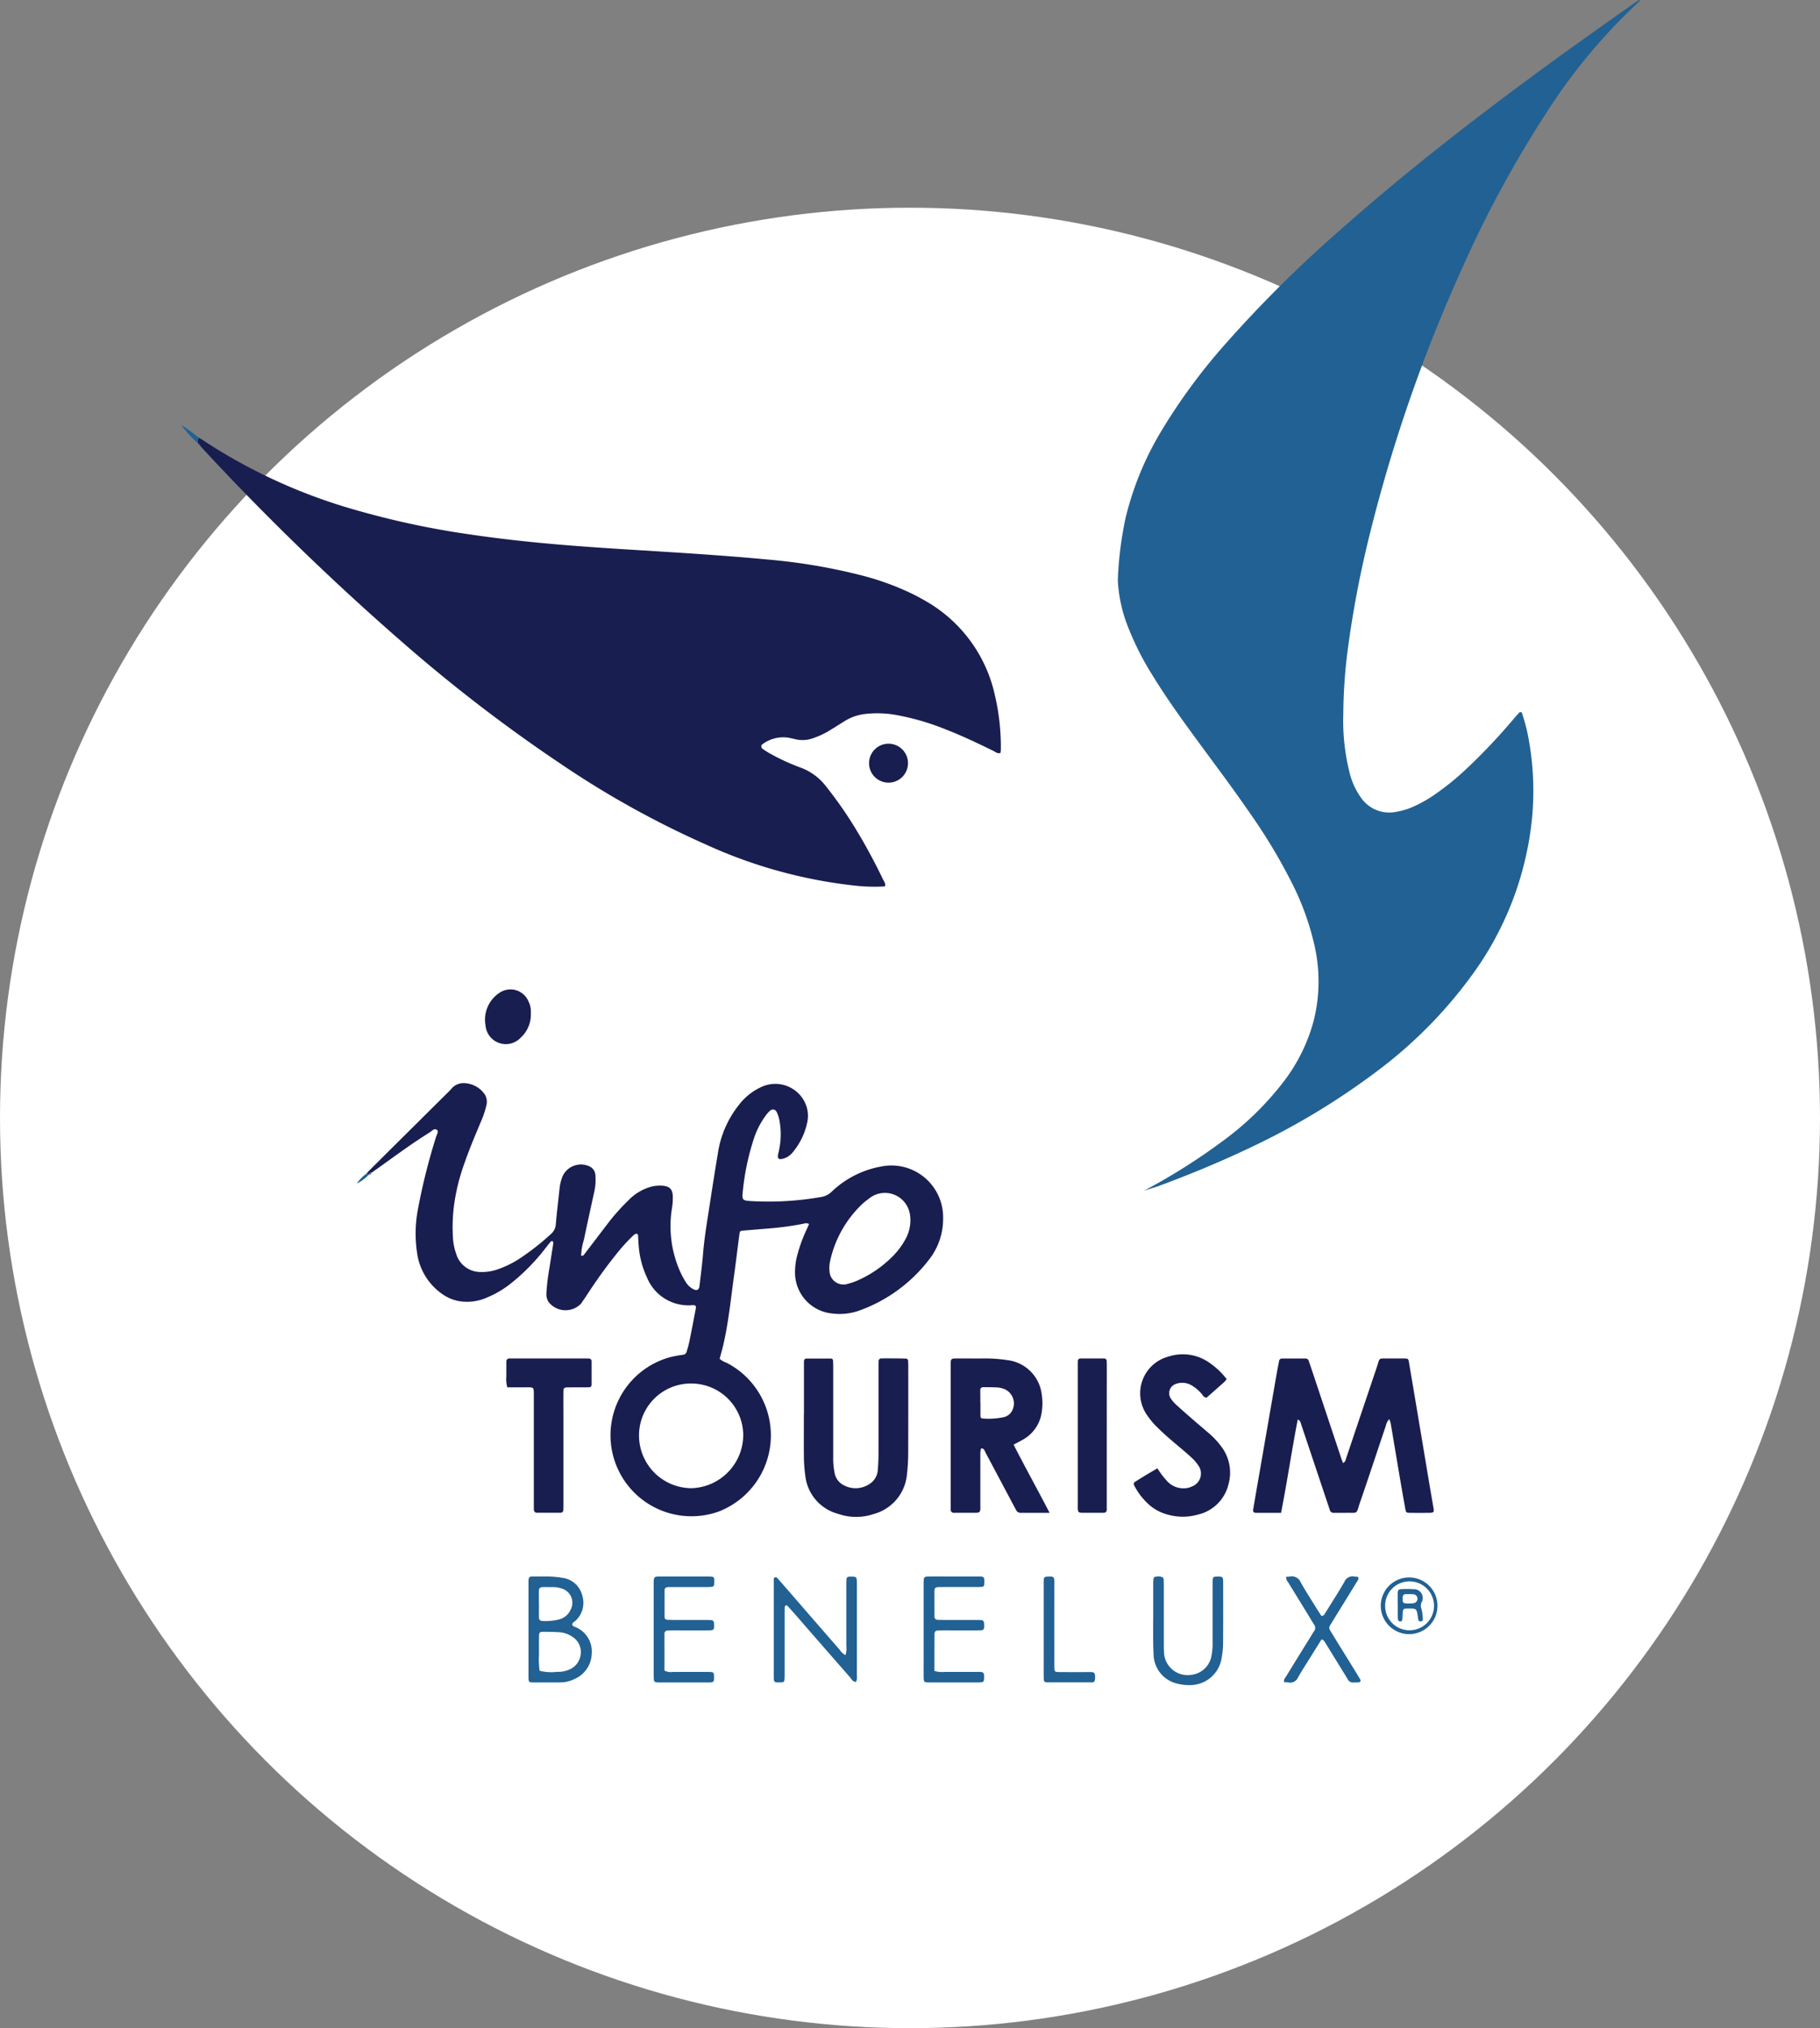 <svg xmlns="http://www.w3.org/2000/svg" width="149" height="166" viewBox="0 0 149 166">
  <rect x="0" y="0" width="149" height="166" fill="#808080" stroke="none"/>
  <g id="Groupe_10" data-name="Groupe 10" transform="translate(-651.976 -153)">
    <circle id="Ellipse_1" data-name="Ellipse 1" cx="74.5" cy="74.5" r="74.5" transform="translate(651.976 170)" fill="#fff"/>
    <g id="Groupe_1" data-name="Groupe 1" transform="translate(666.815 153)">
      <path id="Tracé_1" data-name="Tracé 1" d="M301.464,159.135a50.862,50.862,0,0,0,6.678-4.24,24.462,24.462,0,0,0,4.8-4.757,14.253,14.253,0,0,0,2.389-4.86,13.187,13.187,0,0,0,.08-6.2,21.8,21.8,0,0,0-1.777-4.979,46.035,46.035,0,0,0-3.515-5.87c-1.515-2.207-3.138-4.336-4.714-6.5-1.128-1.548-2.239-3.107-3.238-4.743a23.451,23.451,0,0,1-2.209-4.482,12.151,12.151,0,0,1-.625-2.944,4.448,4.448,0,0,1-.013-.663,29.554,29.554,0,0,1,.622-4.813,25.22,25.22,0,0,1,2.928-7.121,48.06,48.06,0,0,1,5.279-7.165,102.2,102.2,0,0,1,9.411-9.33c5.614-4.969,11.542-9.542,17.6-13.948,2.065-1.5,4.156-2.967,6.237-4.447.2-.14.4-.266.592-.391.072.04.063.07.011.117a46.82,46.82,0,0,0-7.7,9.265A91.526,91.526,0,0,0,327.6,83.413a126.55,126.55,0,0,0-7.613,21.787,86.191,86.191,0,0,0-1.809,9.316,42.772,42.772,0,0,0-.409,5.58,17.422,17.422,0,0,0,.53,4.89,5.878,5.878,0,0,0,.923,1.993,2.813,2.813,0,0,0,2.912,1.145,5.724,5.724,0,0,0,1.2-.346,10.307,10.307,0,0,0,1.806-.985,21.593,21.593,0,0,0,2.695-2.168,48.314,48.314,0,0,0,3.848-4.063c.16-.187.321-.372.487-.552a.147.147,0,0,1,.238.047c.147.519.317,1.033.426,1.561a23.639,23.639,0,0,1,.386,7.031,26.126,26.126,0,0,1-5.089,13.079,36.9,36.9,0,0,1-7.441,7.51,58.984,58.984,0,0,1-10.834,6.513c-2.329,1.1-4.711,2.083-7.129,2.977C302.293,158.884,301.851,159.01,301.464,159.135Z" transform="translate(-222.634 -61.684)" fill="#226193"/>
      <path id="Tracé_2" data-name="Tracé 2" d="M84.525,163.9c.085.048.173.092.254.146a44.932,44.932,0,0,0,12.661,5.787,68.846,68.846,0,0,0,9.055,1.944c2.623.393,5.256.676,7.9.895,2.887.239,5.779.4,8.67.584,2.645.169,5.291.351,7.93.6a47.431,47.431,0,0,1,7.758,1.3,22.113,22.113,0,0,1,4.075,1.468c.4.194.789.4,1.169.621a11.775,11.775,0,0,1,5.707,7.782,18.483,18.483,0,0,1,.475,4.382c0,.1-.019.192-.028.286-.263.083-.435-.1-.623-.188-1.278-.624-2.562-1.236-3.889-1.75a20.528,20.528,0,0,0-4.164-1.193,8.792,8.792,0,0,0-2.423-.056,3.971,3.971,0,0,0-1.654.577c-.4.246-.789.5-1.188.737a6.393,6.393,0,0,1-1.323.636,2.563,2.563,0,0,1-1.585.1c-.117-.036-.24-.05-.359-.08a2.8,2.8,0,0,0-2.236.475.231.231,0,0,0-.008.419,6.087,6.087,0,0,0,.62.392,17.5,17.5,0,0,0,2.472,1.132,4.649,4.649,0,0,1,2.05,1.5,33.969,33.969,0,0,1,2.521,3.625c.8,1.322,1.528,2.687,2.2,4.081.071.147.207.285.12.515a14.548,14.548,0,0,1-2.315-.049,39.574,39.574,0,0,1-12.359-3.39,75.853,75.853,0,0,1-11.515-6.359,128.639,128.639,0,0,1-13.046-9.956,213.788,213.788,0,0,1-16.614-16.078c-.084-.089-.159-.186-.238-.28a.135.135,0,0,0-.128-.135l-.014-.015A.484.484,0,0,1,84.525,163.9Z" transform="translate(-83.081 -128.068)" fill="#191e50"/>
      <path id="Tracé_3" data-name="Tracé 3" d="M123.845,321.956c.1-.109.191-.224.3-.327q3.214-3.194,6.431-6.385c.052-.052.108-.1.157-.155a1.3,1.3,0,0,1,1.223-.531,2.124,2.124,0,0,1,1.549.884,1.138,1.138,0,0,1,.159.913,7.552,7.552,0,0,1-.413,1.256c-.463,1.109-.938,2.213-1.335,3.349a16.874,16.874,0,0,0-.881,3.413,14.035,14.035,0,0,0-.1,3.013,4.7,4.7,0,0,0,.256,1.146,2.068,2.068,0,0,0,1.984,1.476,3.86,3.86,0,0,0,1.445-.229,8.106,8.106,0,0,0,1.776-.88,20.532,20.532,0,0,0,2.549-2,1.149,1.149,0,0,0,.4-.825c.083-.954.2-1.9.3-2.856a3.757,3.757,0,0,1,.262-1.068,1.655,1.655,0,0,1,2.239-.763.84.84,0,0,1,.441.721,4.437,4.437,0,0,1-.076,1.246c-.294,1.342-.589,2.684-.872,4.028a4.941,4.941,0,0,0-.223,1.292c.167.038.233-.073.3-.167q.917-1.2,1.831-2.4a17.326,17.326,0,0,1,1.758-1.983,4.1,4.1,0,0,1,1.88-1.107,2.894,2.894,0,0,1,.877-.073c.588.037.847.294.859.879a4.954,4.954,0,0,1-.066.953,9.14,9.14,0,0,0,.692,5.252,6,6,0,0,0,.459.837,1.533,1.533,0,0,0,.589.545c.291.154.471.071.51-.254.1-.877.222-1.754.291-2.634.1-1.226.3-2.436.489-3.649.235-1.528.47-3.056.727-4.58a8.307,8.307,0,0,1,1.754-4,4.8,4.8,0,0,1,1.973-1.5,2.69,2.69,0,0,1,3.543,1.711,2.55,2.55,0,0,1,.05,1.238,5.581,5.581,0,0,1-1.164,2.434,1.519,1.519,0,0,1-.769.545c-.421.123-.536.022-.448-.4a6.225,6.225,0,0,0,.09-2.773,3.165,3.165,0,0,0-.178-.558c-.145-.325-.389-.373-.634-.134a2.714,2.714,0,0,0-.333.392,6.689,6.689,0,0,0-.861,1.62,20.008,20.008,0,0,0-.958,4.3c-.109,1-.148,1,.869,1.047a24.83,24.83,0,0,0,5.5-.342,1.607,1.607,0,0,0,.891-.446,7.864,7.864,0,0,1,4.008-2.046,4.235,4.235,0,0,1,5.106,4.19,5.4,5.4,0,0,1-1.153,3.426,12.547,12.547,0,0,1-5.688,4.161,4.8,4.8,0,0,1-2.247.246,3.363,3.363,0,0,1-3.036-3.327,5.424,5.424,0,0,1,.228-1.6,11.926,11.926,0,0,1,.683-1.863c.083-.176.16-.355.238-.53a.5.5,0,0,0-.437-.028,25.963,25.963,0,0,1-3.063.407c-.612.049-1.223.1-1.834.153-.318.026-.332.028-.372.332-.147,1.12-.28,2.241-.435,3.359-.259,1.871-.444,3.754-.863,5.6-.092.4-.209.8-.316,1.206a1.691,1.691,0,0,0,.569.326,6.683,6.683,0,0,1-.656,12.179,6.628,6.628,0,1,1-4.013-12.626,9.644,9.644,0,0,1,1.083-.206.349.349,0,0,0,.318-.259c.082-.282.167-.565.225-.853.181-.889.353-1.78.521-2.672.042-.224-.03-.292-.283-.278a3.661,3.661,0,0,1-3.71-2.257,7.4,7.4,0,0,1-.683-2.621c-.024-.244-.031-.49-.044-.735-.006-.1-.015-.224-.118-.236a.382.382,0,0,0-.251.119,14.407,14.407,0,0,0-1.482,1.636c-.86,1.074-1.656,2.195-2.4,3.349-.134.206-.282.4-.414.609a1.761,1.761,0,0,1-2.686-.149,1.218,1.218,0,0,1-.158-.7,17,17,0,0,1,.259-2.118c.089-.607.189-1.213.283-1.819a.931.931,0,0,0,.018-.217.141.141,0,0,0-.071-.1.144.144,0,0,0-.127.029c-.143.168-.28.341-.416.515a16.606,16.606,0,0,1-2.767,2.845,8.011,8.011,0,0,1-2.011,1.21,4.01,4.01,0,0,1-2.373.3,3.431,3.431,0,0,1-1.217-.5,4.905,4.905,0,0,1-2.145-3.3,10.67,10.67,0,0,1,.066-3.807,50.8,50.8,0,0,1,1.451-5.778c.061-.206.245-.484.1-.61-.217-.194-.434.089-.624.207-1.419.882-2.761,1.874-4.118,2.847-.2.143-.4.281-.6.421a.254.254,0,0,0-.258.176l.006,0Zm26.575,17.18a4.242,4.242,0,0,0-4.263,4.324,4.314,4.314,0,0,0,4.3,4.244,4.372,4.372,0,0,0,4.231-4.394A4.255,4.255,0,0,0,150.42,339.136Zm17.949-13.473c0-.032-.009-.2-.036-.373a2.07,2.07,0,0,0-3.216-1.392c-.212.165-.435.318-.635.5a9.109,9.109,0,0,0-2.682,4.713,2.483,2.483,0,0,0-.05.8,1.141,1.141,0,0,0,1.493,1.067,5.15,5.15,0,0,0,.83-.288,9.281,9.281,0,0,0,2.775-1.893,6.034,6.034,0,0,0,1.145-1.518A3.163,3.163,0,0,0,168.369,325.663Z" transform="translate(-108.679 -225.899)" fill="#191e50"/>
      <path id="Tracé_4" data-name="Tracé 4" d="M338.247,387.4c.205-.1.218-.283.272-.443q1.23-3.658,2.464-7.315c.316-.93.083-.791,1.091-.8.393,0,.785-.006,1.178,0,.322.006.344.026.392.313q.3,1.777.6,3.555.546,3.265,1.092,6.53c.105.629.218,1.256.324,1.885.047.279,0,.345-.3.349q-.809.011-1.62,0c-.323,0-.34-.016-.406-.383q-.286-1.593-.554-3.189c-.214-1.257-.421-2.516-.635-3.772a2.108,2.108,0,0,0-.118-.322,1.077,1.077,0,0,0-.269.523c-.7,2.067-1.378,4.139-2.088,6.2-.393,1.143-.115.919-1.292.944-.294.006-.589,0-.883,0a.306.306,0,0,1-.33-.23c-.049-.164-.108-.326-.163-.488q-1.085-3.243-2.171-6.485c-.053-.157-.058-.346-.294-.428-.489,2.528-.861,5.07-1.364,7.632-.7,0-1.355,0-2.015,0-.244,0-.3-.081-.262-.32q.217-1.269.438-2.537.716-4.132,1.433-8.263c.075-.435.16-.868.243-1.3a.234.234,0,0,1,.252-.21h1.914a.257.257,0,0,1,.263.2c.086.256.178.509.263.765q1.174,3.522,2.347,7.044C338.1,387.04,338.178,387.218,338.247,387.4Z" transform="translate(-243.134 -267.655)" fill="#191e50"/>
      <path id="Tracé_5" data-name="Tracé 5" d="M268.356,391.479c-.87,0-1.6,0-2.338,0a.408.408,0,0,1-.412-.243c-.075-.154-.163-.3-.243-.453q-1.121-2.112-2.244-4.223c-.067-.125-.1-.283-.252-.348-.035-.015-.124.006-.129.024a1.622,1.622,0,0,0-.051.357c0,1.325,0,2.651,0,3.977,0,1.012.116.9-.9.908q-.626,0-1.252,0a.252.252,0,0,1-.276-.272c0-.123,0-.246,0-.368q0-5.671,0-11.341c0-.668-.023-.655.634-.652.761,0,1.522.006,2.283,0a11.865,11.865,0,0,1,1.759.141,3.21,3.21,0,0,1,2.782,2.826,4.566,4.566,0,0,1,0,1.4,3.05,3.05,0,0,1-1.559,2.287c-.229.131-.467.249-.747.4C266.349,387.745,267.352,389.535,268.356,391.479Zm-5.669-9h.008c0,.367,0,.734,0,1.1a.18.18,0,0,0,.186.181,6.089,6.089,0,0,0,1.68-.1,1.03,1.03,0,0,0,.7-.488,1.276,1.276,0,0,0-.7-1.856,1.968,1.968,0,0,0-.5-.1c-.366-.019-.733-.014-1.1-.021-.174,0-.279.067-.28.252Q262.687,381.963,262.687,382.476Z" transform="translate(-197.268 -267.659)" fill="#191e50"/>
      <path id="Tracé_6" data-name="Tracé 6" d="M226.006,383.439q0-1.989,0-3.979c0-.123,0-.245,0-.368s.061-.24.214-.24q.994,0,1.988,0a.176.176,0,0,1,.181.187c.009.2.013.392.013.589q0,3.647,0,7.294a5.938,5.938,0,0,0,.118,1.317,1.4,1.4,0,0,0,.791,1.006,2.038,2.038,0,0,0,2.039-.111,1.455,1.455,0,0,0,.7-1.152c.042-.464.059-.931.06-1.4.006-2.308,0-4.617,0-6.925,0-.2,0-.393.01-.589a.216.216,0,0,1,.235-.225c.319-.006.638-.006.957,0,.344,0,.687,0,1.031.014a.183.183,0,0,1,.19.182c.011.147.014.294.014.441,0,2.382.005,4.764-.007,7.146a14.949,14.949,0,0,1-.1,1.689,3.7,3.7,0,0,1-2.7,3.257,4.521,4.521,0,0,1-2.968-.017,3.629,3.629,0,0,1-2.646-3.043,12.368,12.368,0,0,1-.127-1.76c-.008-1.1,0-2.21,0-3.316Z" transform="translate(-175.027 -267.66)" fill="#191e50"/>
      <path id="Tracé_7" data-name="Tracé 7" d="M310.637,379.93a2,2,0,0,1-.189.225c-.492.44-.988.876-1.456,1.289-.256-.017-.309-.208-.421-.327a3.228,3.228,0,0,0-.848-.7,1.49,1.49,0,0,0-1.211-.105.794.794,0,0,0-.42,1.248,2.708,2.708,0,0,0,.438.493c.472.429.953.849,1.434,1.267.426.37.86.731,1.286,1.1a6.756,6.756,0,0,1,.9.968,3.536,3.536,0,0,1,.636,3.135,3.341,3.341,0,0,1-2.472,2.485,4.535,4.535,0,0,1-2.544,0,3.77,3.77,0,0,1-1.424-.743,5.473,5.473,0,0,1-1.27-1.607c-.068-.123-.075-.24.05-.319.6-.376,1.2-.748,1.841-1.107a6.932,6.932,0,0,0,.822,1.08,1.8,1.8,0,0,0,1.611.529,1.5,1.5,0,0,0,.415-.135,1.127,1.127,0,0,0,.487-1.725,3.256,3.256,0,0,0-.525-.611c-.359-.334-.735-.65-1.111-.966-.6-.505-1.2-1.012-1.753-1.572a6.163,6.163,0,0,1-.8-.961,3.11,3.11,0,0,1,1.754-4.786,3.778,3.778,0,0,1,3.371.515A6.315,6.315,0,0,1,310.637,379.93Z" transform="translate(-225.048 -267.052)" fill="#191e50"/>
      <path id="Tracé_8" data-name="Tracé 8" d="M156.573,381.212a2.4,2.4,0,0,1-.079-.918c-.008-.392,0-.785,0-1.177a.242.242,0,0,1,.27-.27l.22,0h5.962c.1,0,.2,0,.294.006a.215.215,0,0,1,.232.224q0,.957,0,1.913a.207.207,0,0,1-.235.218c-.564.005-1.128,0-1.693.008-.336,0-.377.044-.381.383-.007.613,0,1.227,0,1.84q0,3.607,0,7.213c0,.2,0,.393-.007.589a.218.218,0,0,1-.227.234q-.957,0-1.913,0a.247.247,0,0,1-.269-.273c-.007-.2-.005-.392-.005-.589q0-4.38,0-8.759c0-.671.011-.647-.642-.645C157.592,381.214,157.08,381.212,156.573,381.212Z" transform="translate(-129.878 -267.661)" fill="#191e50"/>
      <path id="Tracé_9" data-name="Tracé 9" d="M292.317,385.181q0,2.72,0,5.44c0,.2,0,.392,0,.588a.247.247,0,0,1-.264.278c-.122,0-.245,0-.367,0h-1.029c-.751,0-.717.056-.716-.714q0-5.623,0-11.246c0-.147,0-.294.006-.441a.209.209,0,0,1,.223-.229q.955,0,1.911,0a.209.209,0,0,1,.231.22c.007.2.008.392.008.588Q292.318,382.425,292.317,385.181Z" transform="translate(-216.546 -267.67)" fill="#191e50"/>
      <path id="Tracé_10" data-name="Tracé 10" d="M165.247,433.689c.058.165.225.178.35.244a2.155,2.155,0,0,1,1.25,2.156,2.327,2.327,0,0,1-1.428,2.068,2.659,2.659,0,0,1-1.138.269q-1.141.01-2.282,0c-.281,0-.314-.047-.327-.357,0-.1,0-.2,0-.295q0-3.681,0-7.363c0-.716,0-.65.629-.653.393,0,.786-.012,1.178.005a7.768,7.768,0,0,1,.95.1,1.91,1.91,0,0,1,1.631,1.41,1.989,1.989,0,0,1-.532,2.1C165.427,433.472,165.271,433.522,165.247,433.689Zm-2.718,2.252h0c0,.074,0,.147,0,.221a6.931,6.931,0,0,0,.052,1.312,4,4,0,0,0,1.444.085,2.157,2.157,0,0,0,.935-.165,1.517,1.517,0,0,0,.986-1.272,1.459,1.459,0,0,0-.639-1.4,2.113,2.113,0,0,0-1.163-.406c-.415-.025-.833-.032-1.249-.031-.3,0-.354.049-.359.333C162.524,435.058,162.53,435.5,162.53,435.941Zm0-3.972h0c0,.366-.008.732,0,1.1.007.262.084.32.366.333a4.451,4.451,0,0,0,1.234-.121,1.39,1.39,0,0,0,.987-.8,1.21,1.21,0,0,0-.76-1.749,2.213,2.213,0,0,0-.72-.107c-1.276.017-1.1-.192-1.114,1.049C162.524,431.773,162.526,431.871,162.526,431.969Z" transform="translate(-133.244 -300.725)" fill="#226193"/>
      <path id="Tracé_11" data-name="Tracé 11" d="M224.825,436.213a1.886,1.886,0,0,0,.068-.769c0-1.62,0-3.24,0-4.859,0-.2,0-.392.015-.588a.2.2,0,0,1,.178-.2,2.66,2.66,0,0,1,.512.008.212.212,0,0,1,.135.145,2.583,2.583,0,0,1,.025.439q0,3.755,0,7.51a1,1,0,0,1-.064.5c-.283.013-.37-.227-.505-.38q-2.112-2.407-4.211-4.826-.435-.5-.88-.991c-.045-.05-.118-.1-.188-.031a.2.2,0,0,0-.057.12c-.008.2-.009.392-.009.589q0,2.393,0,4.786c0,.2,0,.392-.016.588a.184.184,0,0,1-.189.183c-.147.008-.294.012-.441.007a.219.219,0,0,1-.235-.226c-.007-.122-.01-.245-.01-.367q0-3.755,0-7.51c0-.074,0-.148,0-.221.007-.092-.028-.207.078-.26.15-.075.223.06.3.144q1.091,1.246,2.174,2.5,1.424,1.64,2.851,3.277A1.256,1.256,0,0,0,224.825,436.213Z" transform="translate(-170.446 -300.746)" fill="#226193"/>
      <path id="Tracé_12" data-name="Tracé 12" d="M191.787,437.464a1.146,1.146,0,0,0,.689.109c.908,0,1.817,0,2.725,0,.147,0,.294,0,.441.015a.191.191,0,0,1,.191.184,3.414,3.414,0,0,1,.007.44c-.007.147-.108.206-.243.217-.073.006-.147.007-.22.007H191.4a2.2,2.2,0,0,1-.293-.017.2.2,0,0,1-.186-.192c-.013-.146-.017-.294-.017-.441q0-3.683,0-7.366c0-.671.006-.658.64-.656,1.228,0,2.455,0,3.683,0,.147,0,.294,0,.441.014a.189.189,0,0,1,.191.182,2.963,2.963,0,0,1-.012.511.209.209,0,0,1-.145.132,3.986,3.986,0,0,1-.514.023h-2.725c-.147,0-.295,0-.441.013a.227.227,0,0,0-.225.238q-.006,1.1,0,2.209c0,.145.105.214.241.22q.331.015.662.015c.835,0,1.669,0,2.5,0,.147,0,.294,0,.441.018a.211.211,0,0,1,.192.188.927.927,0,0,1,.013.146c.02.457-.014.5-.484.5-.957.005-1.915,0-2.872,0-.147,0-.294,0-.442.01a.254.254,0,0,0-.263.286C191.786,435.482,191.787,436.487,191.787,437.464Z" transform="translate(-152.228 -300.731)" fill="#226193"/>
      <path id="Tracé_13" data-name="Tracé 13" d="M254.831,437.493a2.191,2.191,0,0,0,.822.079c.931,0,1.863,0,2.795,0,.42,0,.453.046.448.469,0,.34-.038.375-.379.391h-.074c-1.348,0-2.7,0-4.045,0-.42,0-.447-.031-.451-.469-.007-.711,0-1.422,0-2.133v-5.149c0-.123,0-.245,0-.368.009-.54.01-.545.521-.549.637-.005,1.275,0,1.912,0,.711,0,1.422,0,2.133,0,.371,0,.407.051.406.436a2.182,2.182,0,0,1-.012.219.191.191,0,0,1-.183.189c-.171.013-.343.016-.514.016q-1.287,0-2.575,0c-.171,0-.343,0-.515.007s-.284.083-.285.259c-.006.711,0,1.422,0,2.133a.249.249,0,0,0,.26.283c.22.009.441.013.662.013.809,0,1.618,0,2.427,0,.171,0,.343,0,.514.018a.21.21,0,0,1,.19.189.96.96,0,0,1,.012.146c.019.455-.015.5-.484.5-.956.005-1.912,0-2.868,0a5.024,5.024,0,0,0-.514.018.229.229,0,0,0-.191.2.3.3,0,0,0-.006.073C254.831,435.473,254.831,436.477,254.831,437.493Z" transform="translate(-193.17 -300.73)" fill="#226193"/>
      <path id="Tracé_14" data-name="Tracé 14" d="M338.273,429.758c.121-.007.22,0,.315-.021a.784.784,0,0,1,.88.481c.425.746.891,1.469,1.343,2.2.116.187.239.369.351.542.209,0,.262-.152.336-.27.52-.833,1.051-1.66,1.543-2.509a.728.728,0,0,1,.827-.443,2.8,2.8,0,0,0,.28.023c.112.178-.011.293-.082.41q-.788,1.288-1.585,2.57-.174.282-.345.566c-.431.713-.453.517.018,1.292.395.65.8,1.3,1.2,1.945.321.523.645,1.044.961,1.57.105.175.045.281-.149.291-.122.006-.246,0-.368.006a.469.469,0,0,1-.48-.264c-.238-.4-.488-.795-.733-1.192-.36-.585-.718-1.172-1.082-1.756-.075-.121-.127-.272-.334-.31-.264.423-.536.859-.807,1.295-.375.605-.768,1.2-1.117,1.82a.7.7,0,0,1-.771.407c-.12-.016-.243-.016-.359-.023-.069-.215.074-.339.158-.476q1-1.632,2.012-3.259c.09-.146.174-.3.272-.438a.435.435,0,0,0,.008-.542c-.189-.287-.358-.586-.538-.879q-.809-1.318-1.62-2.635A.572.572,0,0,1,338.273,429.758Z" transform="translate(-247.82 -300.703)" fill="#226193"/>
      <path id="Tracé_15" data-name="Tracé 15" d="M307.573,433.055q0-1.288,0-2.575a4.735,4.735,0,0,1,.018-.514c.007-.064.057-.167.1-.177a1.012,1.012,0,0,1,.647.022c.049.022.083.122.088.189.014.2.012.392.013.588q0,2.244,0,4.489c0,.294,0,.589.016.883a1.935,1.935,0,0,0,2.268,1.836,1.884,1.884,0,0,0,1.61-1.505,5.68,5.68,0,0,0,.1-1.245c0-1.472,0-2.943,0-4.415,0-.172,0-.344,0-.515.013-.322.058-.359.407-.36.42,0,.457.026.458.461,0,1.693.008,3.385-.007,5.077a7.334,7.334,0,0,1-.125,1.169,2.611,2.611,0,0,1-2.367,2.167,3.858,3.858,0,0,1-1.24-.106,2.5,2.5,0,0,1-1.957-2.379c-.049-.856-.028-1.716-.037-2.575C307.571,433.4,307.573,433.227,307.573,433.055Z" transform="translate(-227.999 -300.719)" fill="#226193"/>
      <path id="Tracé_16" data-name="Tracé 16" d="M155.284,294.686a2.554,2.554,0,0,1-.839,1.959,1.667,1.667,0,0,1-2.872-1,2.635,2.635,0,0,1,1.135-2.675,1.6,1.6,0,0,1,2.391.723,1.754,1.754,0,0,1,.184.7C155.285,294.49,155.284,294.588,155.284,294.686Z" transform="translate(-126.662 -211.708)" fill="#191e50"/>
      <path id="Tracé_17" data-name="Tracé 17" d="M281.991,434.075q0-1.8,0-3.606c0-.147,0-.294.006-.441s.064-.239.213-.247c.632-.037.657-.022.656.547q-.006,3.165,0,6.329c0,.172,0,.344,0,.515.011.392.021.409.426.413q1.214.01,2.428,0c.4,0,.5.018.475.522a1.014,1.014,0,0,1-.018.145.2.2,0,0,1-.2.177q-1.876,0-3.752,0A.216.216,0,0,1,282,438.2c-.008-.171-.009-.343-.009-.515Q281.99,435.878,281.991,434.075Z" transform="translate(-211.385 -300.733)" fill="#226193"/>
      <path id="Tracé_18" data-name="Tracé 18" d="M242.822,238.509a1.594,1.594,0,1,1,.048-3.187,1.594,1.594,0,0,1-.048,3.187Z" transform="translate(-184.911 -174.451)" fill="#191e50"/>
      <path id="Tracé_19" data-name="Tracé 19" d="M363.074,434.618a2.32,2.32,0,0,1-.023-4.64,2.32,2.32,0,1,1,.023,4.64Zm-1.973-2.335a1.985,1.985,0,0,0,1.983,2.019,2,2,0,0,0,.032-4A1.98,1.98,0,0,0,361.1,432.283Z" transform="translate(-262.539 -300.869)" fill="#226193"/>
      <path id="Tracé_20" data-name="Tracé 20" d="M82.027,161.943a.484.484,0,0,0-.074.454,8.767,8.767,0,0,1-1.37-1.511A14.275,14.275,0,0,1,82.027,161.943Z" transform="translate(-80.583 -126.11)" fill="#226193"/>
      <path id="Tracé_21" data-name="Tracé 21" d="M122.389,335.695l.188.095a3.563,3.563,0,0,1-.974.718A3.039,3.039,0,0,1,122.389,335.695Z" transform="translate(-107.223 -239.638)" fill="#226193"/>
      <path id="Tracé_22" data-name="Tracé 22" d="M124.364,335.647a.254.254,0,0,1,.258-.176C124.56,335.565,124.492,335.65,124.364,335.647Z" transform="translate(-109.016 -239.492)" fill="#226193"/>
      <path id="Tracé_23" data-name="Tracé 23" d="M84.531,165.24a.135.135,0,0,1,.128.135A.14.14,0,0,1,84.531,165.24Z" transform="translate(-83.147 -128.938)" fill="#226193"/>
      <path id="Tracé_24" data-name="Tracé 24" d="M364.67,434.005c0-.317-.007-.634,0-.951s.058-.359.4-.366a8.62,8.62,0,0,1,.877.009.718.718,0,0,1,.679,1.068.654.654,0,0,0-.017.532,3.675,3.675,0,0,1,.115.937c0,.031-.1.093-.165.1s-.171-.03-.182-.068c-.049-.186-.07-.379-.1-.568-.063-.339-.139-.407-.479-.426-.073,0-.146,0-.219,0-.469,0-.479.01-.507.492-.008.145-.016.291-.029.436a.151.151,0,0,1-.149.13.17.17,0,0,1-.2-.152,2.367,2.367,0,0,1-.019-.291c0-.049,0-.1,0-.146q0-.366,0-.732Zm1-.142a2.721,2.721,0,0,0,.294-.021.368.368,0,0,0,.32-.41.356.356,0,0,0-.337-.319,5.624,5.624,0,0,0-.653-.01c-.141.005-.208.107-.217.242-.03.492.035.524.452.518Z" transform="translate(-265.079 -302.625)" fill="#226193"/>
    </g>
  </g>
</svg>
